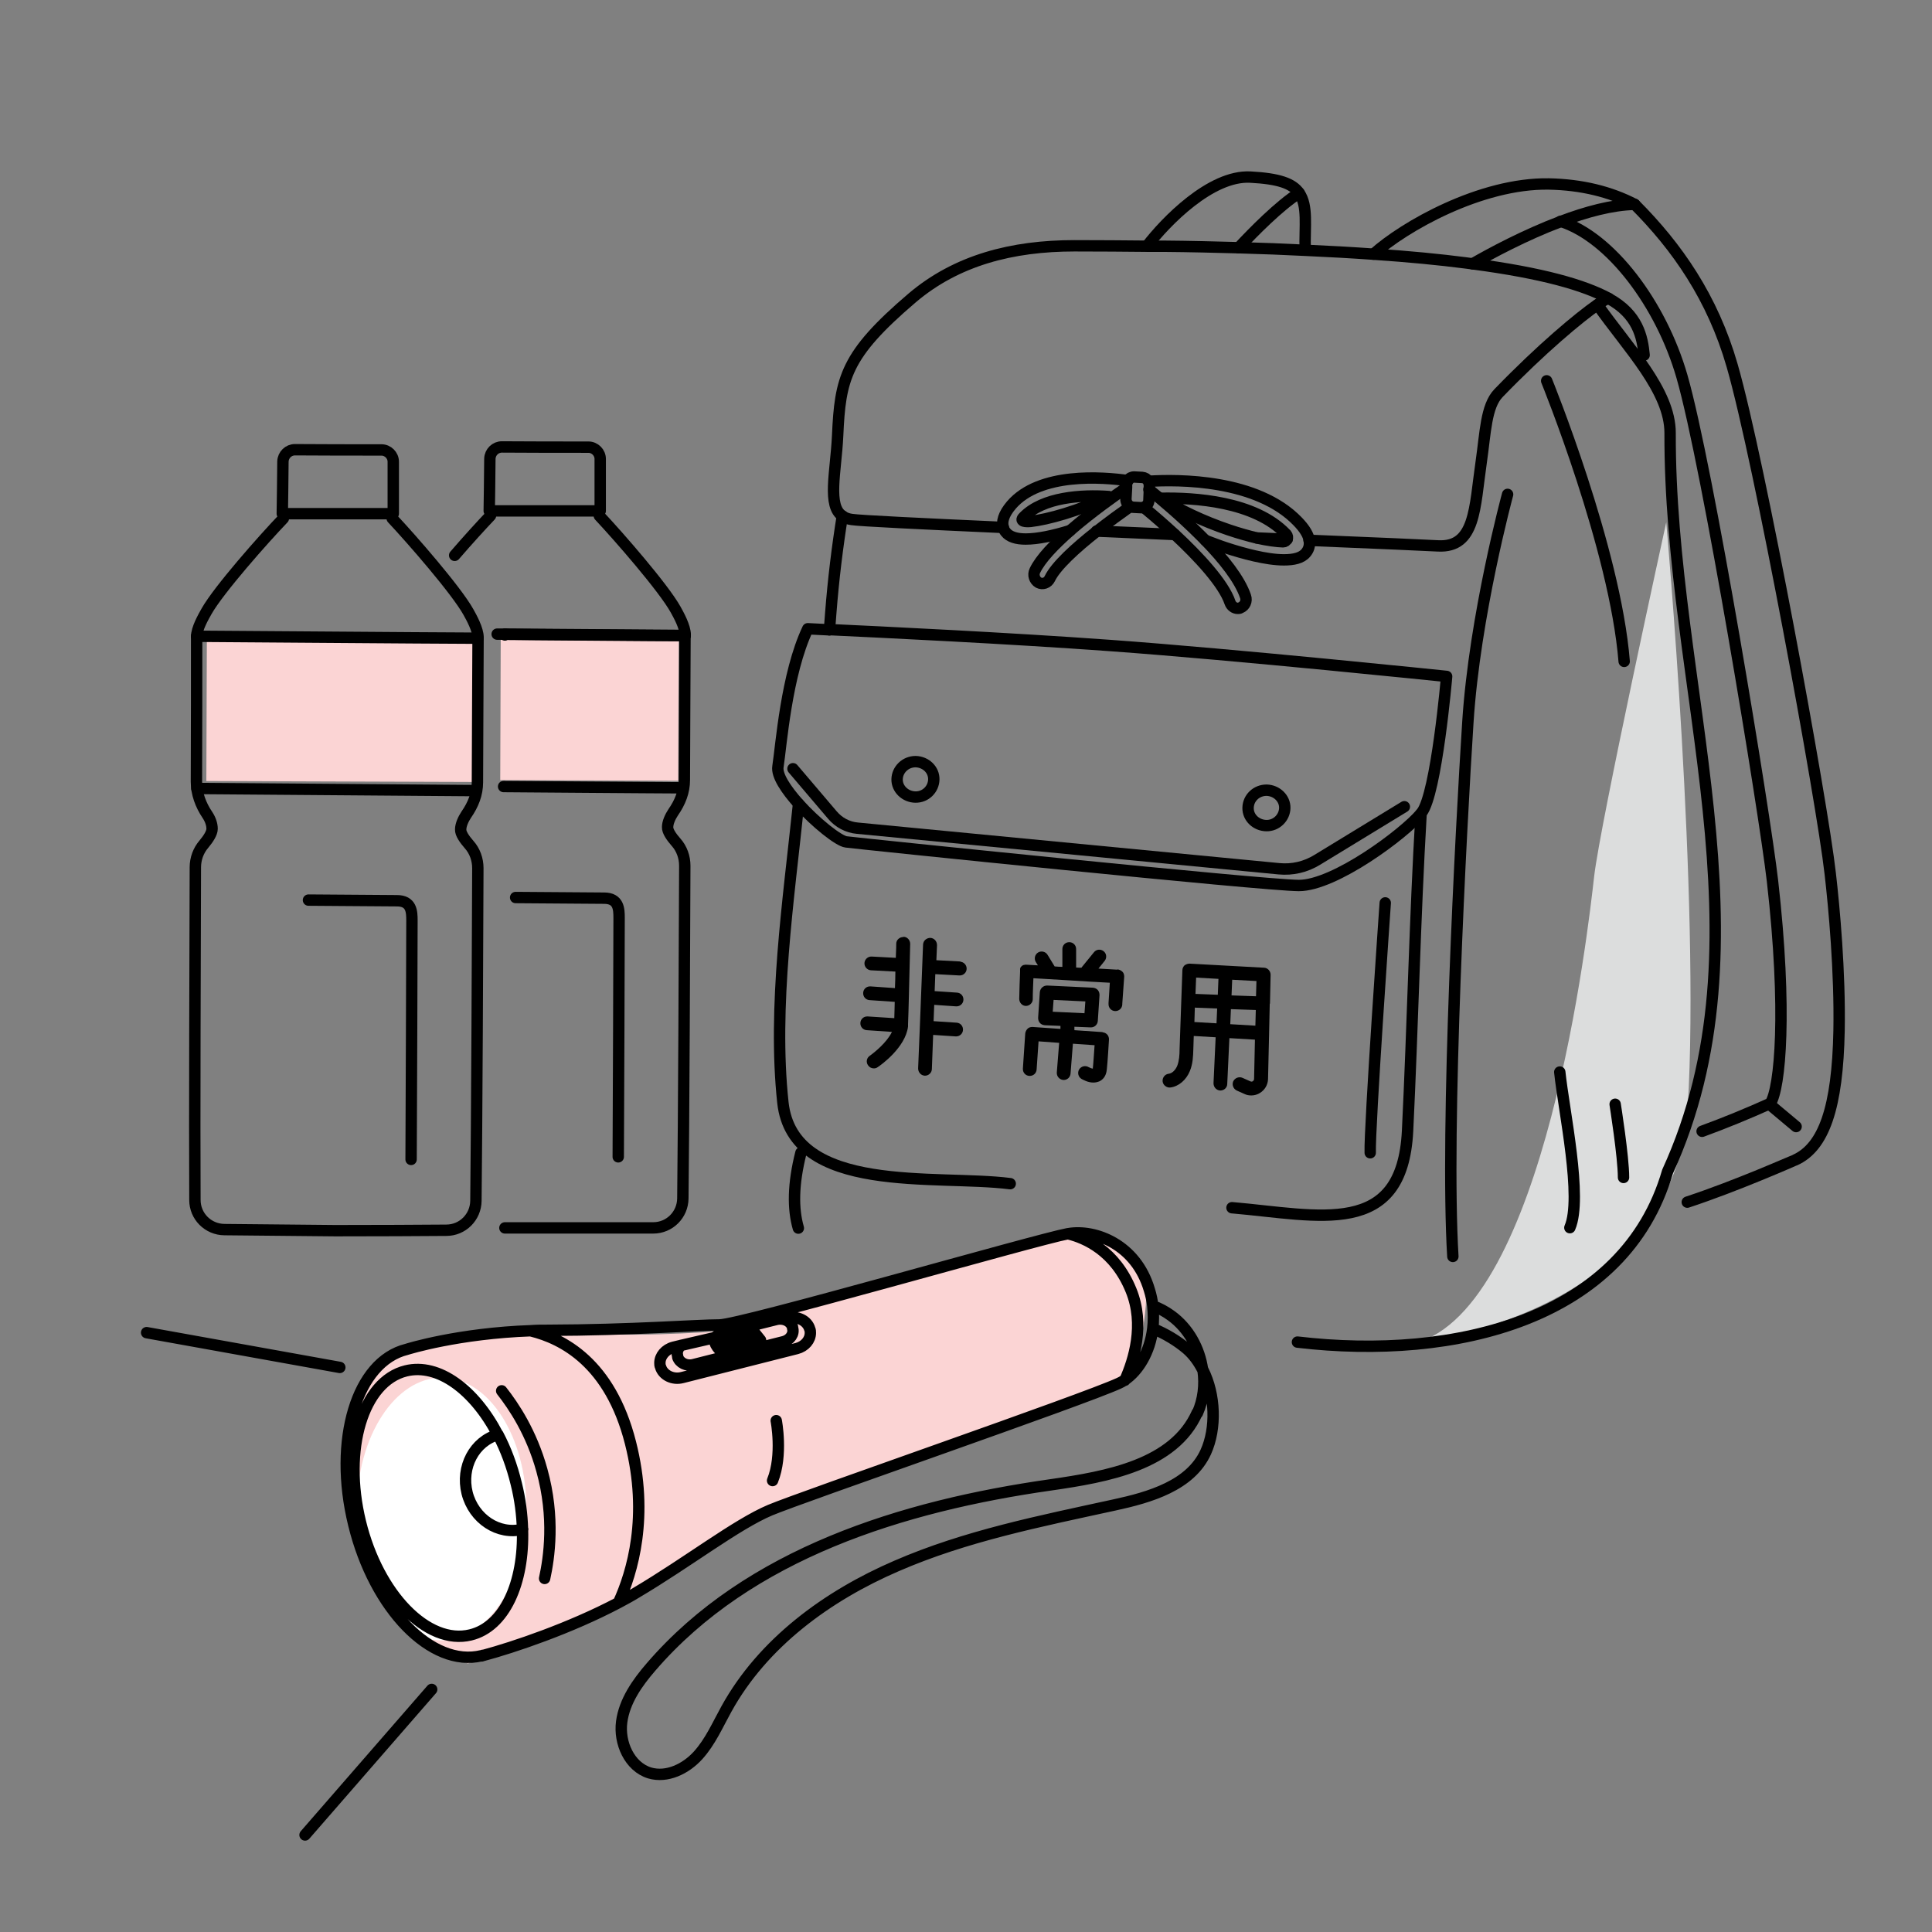 <?xml version="1.0" encoding="UTF-8"?>
<svg id="_レイヤー_2" data-name="レイヤー_2" xmlns="http://www.w3.org/2000/svg" width="90" height="90" viewBox="0 0 90 90">
  <rect x="0" y="0" width="90" height="90" fill="#808080" stroke="none"/>
  <defs>
    <style>
      .cls-1 {
        fill: #fbd4d4;
      }

      .cls-2 {
        fill: #fff;
      }

      .cls-3, .cls-4 {
        fill: none;
      }

      .cls-4 {
        stroke: #000;
        stroke-linecap: round;
        stroke-linejoin: round;
        stroke-width: .53px;
      }

      .cls-5 {
        fill: #dcdddd;
      }
    </style>
  </defs>
  <g id="icon">
    <g>
      <path class="cls-1" d="M18.48,63.02s5.5-1.43,7.81-1.03,7.13.03,7.13.03l16.78-4.57s2.99.3,3.17,2.23c.19,1.93-.69,4.43-.69,4.43l-18.14,6.87-6.37,3.93-6.37,2.58s-3.66-1.27-4.13-3.19c-.47-1.93-2.86-8.88.81-11.27Z"/>
      <ellipse class="cls-2" cx="20.57" cy="70.3" rx="6.12" ry="3.95" transform="translate(-49.8 90.62) rotate(-89.8)"/>
      <rect class="cls-1" x="9.62" y="29.86" width="12.43" height="6.55" transform="translate(.12 -.06) rotate(.2)"/>
      <rect class="cls-1" x="23.31" y="29.71" width="8.29" height="6.65" transform="translate(.12 -.1) rotate(.2)"/>
      <path class="cls-5" d="M65.91,62.57s12.12-1.33,12.71-10.97c.59-9.64-1-27.27-1-27.27,0,0-3.08,14.04-3.36,16.51-.28,2.48-2.27,20.1-8.34,21.73Z"/>
      <path id="path" class="cls-4" d="M23.2,66.83c.36.68.65,1.46.85,2.29.18.72.27,1.44.29,2.12.08,2.5-.84,4.54-2.42,4.92-2,.49-4.3-1.87-5.13-5.26-.83-3.4.12-6.55,2.12-7.04,1.51-.37,3.19.88,4.28,2.97ZM22.43,77.14s.05-.01.07-.02c1.42-.38,4.06-1.27,6.31-2.46.28-.15.56-.3.82-.46,2.43-1.44,4.66-3.18,6.24-3.85,1.5-.63,14.58-5.14,16.25-5.91.09-.04.18-.09.27-.15.63-.42,1.18-1.3,1.31-2.4.04-.34.04-.69,0-1.07-.03-.24-.08-.49-.16-.74-.62-2.11-2.53-2.83-3.78-2.61,0,0,0,0-.01,0-1.47.27-15.23,4.25-16.24,4.25s-4.12.24-7.99.25c-.27,0-.53,0-.78.02h0c-3.38.12-5.71.84-5.8.87,0,0,0,0,0,0-2.32.57-3.43,4.22-2.46,8.16.96,3.94,3.63,6.67,5.95,6.11.02,0,.05-.01.07-.02,0,0,.02,0,.03,0M28.81,74.66c.65-1.41,1.43-4.03.56-7.45-.95-3.74-3.17-4.85-4.62-5.21h0s0,0,0,0M31.73,62.67c-.15.13-.22.32-.16.51v.04c.09.27.41.43.73.35l1.66-.42M34.32,61.95h0c-.23,0-.29-.09-.52-.05-.17.02-.19.18-.28.25,0,0,0,0,0,0-.02.02-.04.03-.07.04-.04.01-.08.05-.11.11-.05.09-.06.22.01.35.17.32.47.45.61.49h0s2.54-.64,2.54-.64c.31-.08.51-.37.42-.64v-.04c-.06-.19-.23-.32-.43-.36-.09-.02-.2-.02-.3,0l-1.88.47ZM35.99,68.97c.48-1.19.17-2.79.17-2.79M23.2,66.83h0c-1.1.31-1.74,1.51-1.44,2.72.31,1.21,1.46,1.97,2.59,1.69h0M15.83,63.7l-9-1.62M20.11,78.7l-5.9,6.78M33.89,62.13l.37.49M33.61,62.43c.03.11.1.27.3.39M34.39,62.18l.33.42M34.81,62.12l.3.39M35.15,62.08l.28.35M56.02,63.8c-.19-.37-.43-.7-.73-.96-.46-.39-1-.71-1.58-.95M55.77,65.81c-1.08,2.43-4.19,2.98-6.82,3.36-6.9.98-14.07,3.2-18.62,8.48-.64.74-1.24,1.59-1.37,2.56-.13.97.36,2.09,1.3,2.38.81.24,1.69-.19,2.26-.82s.91-1.42,1.32-2.16c1.7-3.08,4.7-5.27,7.92-6.66,3.22-1.4,6.7-2.09,10.14-2.84,1.67-.36,3.56-.91,4.27-2.47.5-1.1.45-2.67-.13-3.82.1.68.02,1.38-.26,2.01ZM56.02,63.8c-.14-.99-.65-1.92-1.46-2.51-.26-.19-.55-.35-.86-.46M25.37,73.53c.21-.95.49-2.83-.13-5.05-.48-1.74-1.31-2.98-1.87-3.69M52.4,64.3c.42-.94.94-2.59.29-4.19-.75-1.85-2.14-2.44-2.91-2.63M33.34,62.3l-1.6.37-.37.09c-.38.1-.63.41-.63.73,0,.06,0,.12.03.18.11.39.57.62,1.02.5l5.33-1.35c.38-.1.63-.4.63-.73,0-.06,0-.12-.03-.18-.11-.39-.57-.62-1.02-.5l-.2.05"/>
      <g id="path-2" data-name="path">
        <path id="path-3" data-name="path" class="cls-4" d="M38.64,29.34c-.64-.03-1.01-.05-1.01-.05-1,2.11-1.24,5.45-1.39,6.42-.07.41.38,1.08.96,1.73.8.89,1.87,1.74,2.22,1.78.61.08,19.41,2.02,21.08,2.03s4.92-2.42,5.69-3.35c.01-.02.03-.03.04-.05.69-.89,1.16-6.34,1.16-6.34,0,0-9.74-1.01-15.68-1.44-4.67-.34-10.72-.63-13.08-.74ZM48.01,24.29c.8-.09,2.25-.49,3.64-1.16-1.25-.09-3.06.02-3.97.96-.21.21.13.22.33.2ZM59.96,25.12c.03-.07.02-.16-.04-.23,0,0-.01-.01-.02-.02-1.46-1.52-4.26-1.69-5.81-1.66.84.54,1.96,1.07,3.14,1.47.5.17.94.29,1.31.38.53.12.94.17,1.23.18.09,0,.15-.05.18-.12ZM42.65,35.48c-.47,0-.85.37-.86.82s.38.82.85.83.85-.36.86-.82-.38-.82-.85-.83ZM59,36.81c-.47,0-.85.36-.86.82s.38.82.85.83.85-.37.86-.82-.38-.82-.85-.83ZM53.52,23.3l.02-.49v-.18c0-.08-.01-.15-.05-.22-.06-.1-.16-.16-.28-.17l-.38-.02c-.12,0-.23.06-.29.15-.04.06-.06.13-.06.2v.13s-.03.54-.03.54c0,.14.07.27.18.34.05.03.1.04.15.05l.38.02s.08,0,.12-.02c.14-.05.24-.18.24-.34Z"/>
        <path class="cls-4" d="M38.64,29.34h0c.02-.29.04-.55.06-.78.12-1.56.31-3.1.54-4.53"/>
        <path class="cls-4" d="M60.44,62.52c7.38.87,15.25-1.07,17.24-7.94,4.95-10.8.08-22.61.12-34.41,0-1.97-1.95-3.94-3.38-5.97"/>
        <path class="cls-4" d="M37.31,53.7c-.37,1.46-.38,2.61-.12,3.51"/>
        <path class="cls-4" d="M57.39,56.26c4.07.35,7.93,1.45,8.18-3.58.24-4.92.34-9.85.63-14.78"/>
        <path class="cls-4" d="M37.2,37.44c-.46,4.45-1.21,9.45-.73,13.92.47,4.32,7.13,3.34,10.59,3.78"/>
        <path class="cls-4" d="M70.23,23.03s-1.53,5.64-1.85,10.6c-.32,4.96-1.06,18.96-.7,24.9"/>
        <path class="cls-4" d="M76.59,16.54c-.08-.84-.29-1.9-1.66-2.64"/>
        <path class="cls-4" d="M51.08,24.74c1.2.05,2.43.11,3.64.16"/>
        <path class="cls-4" d="M58.55,25.06h0s0,0,0,0c.48.02.95.04,1.41.06"/>
        <path class="cls-4" d="M60.98,25.17c3.15.13,5.51.23,6.01.26,1.75.09,1.7-1.78,2.01-3.9.2-1.38.22-2.6.8-3.21,2.02-2.09,3.77-3.54,4.62-4.13.27-.19.45-.29.52-.29-1.15-.62-3.08-1.18-6.34-1.61-.1-.01-.2-.03-.3-.04h0c-1.24-.16-2.67-.3-4.32-.41-.98-.07-2.04-.13-3.17-.18-.97-.05-2.01-.09-3.1-.12-1.11-.03-2.28-.06-3.52-.07-.09,0-.17,0-.26,0,0,0,0,0,0,0,0,0,0,0,0,0,0,0,0,0-.01,0h0s0,0,0,0c-.15,0-.31,0-.47,0-1.08-.01-2.21-.02-3.4-.02-2.9,0-5.49.67-7.56,2.43-3.12,2.66-3.35,3.75-3.47,6.42-.08,1.7-.5,3.28.24,3.75.12.08.26.13.42.15.38.06,3.28.2,7.06.37"/>
        <path class="cls-4" d="M78.6,56c2.31-.76,4.98-1.95,5.02-1.96,1.35-.61,1.98-2.46,2.05-6.02.05-2.74-.23-5.76-.41-7.32-.38-3.39-3.3-19.27-4.57-23.67-.91-3.16-2.56-5.53-4.54-7.51"/>
        <path class="cls-4" d="M79.29,52.7c1.04-.38,2.16-.84,3.18-1.3.46-.71.79-4.3.1-10.36-.37-3.22-3.02-19.35-4.22-23.51-.97-3.36-3.32-6.48-5.65-7.22"/>
        <path class="cls-4" d="M60.8,11.65c-.03-1.12.14-2.06-.28-2.66-.31-.45-.96-.67-2.27-.74-1.85-.1-3.96,2.09-4.82,3.21"/>
        <path class="cls-4" d="M52.55,22.39h0c-1.18-.17-4.12-.4-5.44,1.14-.38.45-.44.78-.38,1.02.02.1.07.18.12.24.17.22.5.32.93.32.57,0,1.31-.16,2.08-.4"/>
        <path class="cls-4" d="M56.15,25.17c.32.12.65.25.99.36.74.24,1.84.55,2.67.55.45,0,.82-.08,1.02-.32.12-.14.2-.33.16-.59-.04-.24-.2-.53-.54-.88-1.9-1.97-5.55-1.96-6.95-1.87h0"/>
        <path class="cls-4" d="M53.28,23.64s.06.05.09.07c0,0,0,0,0,0,.4.33.87.74,1.35,1.18,1.12,1.04,2.28,2.29,2.58,3.18.06.17.21.27.36.27.04,0,.09,0,.13-.03.2-.08.31-.31.23-.53-.27-.8-1.04-1.76-1.89-2.63h0c-.07-.07-.14-.14-.21-.21-.92-.92-1.9-1.74-2.4-2.14h0"/>
        <path class="cls-4" d="M52.47,22.72c-.53.36-1.63,1.14-2.6,1.98l-.02.02c-.73.64-1.38,1.31-1.64,1.86-.1.2-.02.45.17.56.19.1.42.02.52-.18.28-.59,1.21-1.44,2.18-2.2.55-.43,1.11-.84,1.55-1.15"/>
        <line class="cls-4" x1="82.44" y1="51.45" x2="83.67" y2="52.48"/>
        <path class="cls-4" d="M68.6,12.29c.85-.49,2.43-1.34,4.1-1.97,1.18-.45,2.41-.78,3.45-.8h0s0,0,0,0c-1.14-.59-2.47-.92-4-.95-3.18-.05-6.75,1.99-8.17,3.27"/>
        <path class="cls-4" d="M60.52,8.99c-.92.58-2.15,1.83-2.82,2.55"/>
        <path class="cls-4" d="M64.53,42.06s-.74,10.52-.7,11.64"/>
        <path class="cls-4" d="M75.66,30.81c-.42-5.24-3.61-13.07-3.61-13.07"/>
        <path class="cls-4" d="M73.13,57.19c.6-1.38-.28-5.44-.47-7.25"/>
        <path class="cls-4" d="M75.63,54.85c0-.96-.39-3.41-.39-3.41"/>
        <path class="cls-4" d="M36.94,35.81l1.83,2.15c.3.36.72.58,1.17.62l19.64,1.89c.62.06,1.24-.08,1.79-.42l4.05-2.47"/>
        <g id="text">
          <path d="M52.03,45.17c-.28-.02-.57-.03-.86-.05l.29-.36c.11-.14.09-.34-.05-.45-.14-.11-.34-.09-.45.05l-.57.7s0,.01-.01.02c-.08,0-.17,0-.25-.01v-.86c0-.18-.14-.32-.32-.32s-.32.14-.32.32v.83c-.12,0-.24-.01-.36-.02l-.33-.54c-.09-.15-.29-.2-.44-.11-.15.09-.2.29-.11.44l.1.16-.53-.03s0,0,0,0c0,0,0,0,0,0-.01,0-.02,0-.03,0-.01,0-.02,0-.03,0-.01,0-.03,0-.04.01,0,0-.01,0-.02,0-.02,0-.03.01-.05.02,0,0,0,0,0,0-.02,0-.03.02-.05.03,0,0,0,0,0,0-.01.01-.03.03-.04.04,0,0,0,0,0,0,0,.01-.02.03-.03.04,0,0,0,0,0,.01,0,.01,0,.02-.01.04,0,0,0,.02,0,.02,0,.01,0,.02,0,.03,0,0,0,.02,0,.03,0,0,0,0,0,0,0,0,0,0,0,0v.05c-.02.42-.03.84-.04,1.27,0,.18.14.33.31.33,0,0,0,0,0,0,.17,0,.32-.14.32-.31,0-.33.02-.65.03-.98l.35.02c.44.03.88.05,1.33.08.64.04,1.28.08,1.88.11-.02.31-.04.62-.06.94v.04c-.01.18.12.33.3.34,0,0,.01,0,.02,0,.17,0,.31-.13.32-.3v-.04c.03-.42.06-.84.09-1.26,0-.09-.02-.17-.08-.23-.06-.06-.14-.1-.22-.11Z"/>
          <path d="M59.16,46.76s0,0,0,0l.03-1.35c0-.17-.13-.32-.3-.33l-3.47-.19c-.09,0-.17.03-.24.08-.06.06-.1.14-.1.23l-.05,1.4s0,0,0,0c0,0,0,0,0,0l-.08,2.27c0,.27-.02.55-.11.78-.07.17-.22.35-.4.37-.18.02-.3.19-.28.36s.19.3.36.28c.39-.05.74-.35.91-.77.14-.34.15-.69.16-1.01l.02-.62,1.02.06-.1,2.14c0,.18.13.33.31.34,0,0,0,0,.01,0,.17,0,.32-.13.32-.31l.1-2.13,1.19.07-.04,1.83c0,.06-.04.09-.06.11-.02.01-.07.03-.12,0l-.36-.16c-.16-.07-.35,0-.43.16-.07.16,0,.35.16.43l.36.16c.1.05.21.07.32.07.14,0,.29-.04.41-.12.22-.14.36-.37.37-.64l.05-2.15s0,0,0,0c0,0,0,0,0,0l.03-1.37s0,0,0,0ZM58.52,46.41l-1.15-.04.03-.73,1.13.06-.02.71ZM56.76,45.6l-.03.74-1.04-.04.03-.76,1.05.06ZM55.67,46.94l1.03.04-.03.69-1.03-.06.02-.68ZM57.31,47.72l.03-.71,1.16.04-.02.73-1.18-.07Z"/>
          <path d="M42.08,43.65c-.18,0-.33.14-.33.31,0,0,0,.27-.02.66l-1.12-.06c-.18-.01-.33.13-.34.3-.01.18.13.33.3.34l1.14.06c0,.25-.01.51-.02.77l-1.14-.08c-.18-.01-.33.12-.34.3-.01.18.12.33.3.34l1.17.08c0,.29-.02.55-.02.76l-1.24-.08c-.18-.01-.33.12-.34.3-.01.18.12.33.3.34l1.17.08c-.23.48-.79.94-1.03,1.11-.15.1-.19.3-.08.45.06.09.16.14.27.14.06,0,.13-.02.18-.06.14-.09,1.29-.91,1.41-1.89,0,0,0-.02,0-.03,0,0,0,0,0-.01,0-.02,0-.04,0-.07.01-.29.03-.79.04-1.32,0,0,0,0,0,0,0,0,0,0,0-.01.03-1.11.06-2.39.06-2.41,0-.18-.14-.33-.31-.33Z"/>
          <path d="M44.75,44.79l-1.13-.06.03-.7c0-.18-.13-.33-.31-.34-.18,0-.33.13-.34.31l-.15,3.84s0,0,0,0c0,0,0,0,0,0l-.08,1.93c0,.18.13.33.31.34,0,0,0,0,.01,0,.17,0,.32-.14.32-.31l.06-1.59,1.05.07s.01,0,.02,0c.17,0,.31-.13.32-.3.01-.18-.12-.33-.3-.34l-1.07-.07.03-.76,1.02.07s.01,0,.02,0c.17,0,.31-.13.32-.3.01-.18-.12-.33-.3-.34l-1.04-.07.03-.79,1.12.06s.01,0,.02,0c.17,0,.31-.13.32-.3.01-.18-.13-.33-.3-.34Z"/>
          <path d="M51.37,48.08l-1.32-.09v-.16s.76.03.76.03c0,0,0,0,.01,0,.17,0,.31-.13.32-.3l.08-1.2c0-.09-.02-.17-.08-.24s-.14-.1-.23-.11l-2.13-.1c-.18,0-.32.13-.34.3l-.08,1.2c0,.09.02.17.08.24s.14.1.23.11l.73.03v.14s-1.3-.09-1.3-.09c-.09,0-.17.02-.23.08s-.1.14-.11.22l-.11,1.64c-.01.18.12.33.3.34.18.01.33-.12.34-.3l.09-1.31.96.07-.11,1.38c-.01.18.12.33.3.35,0,0,.02,0,.02,0,.17,0,.31-.13.32-.3l.11-1.39,1.01.07c-.03.4-.06.91-.08,1.05,0,.02,0,.03,0,.04-.05,0-.14-.04-.2-.07-.15-.09-.35-.04-.44.11-.09.15-.04.35.11.44.06.03.29.17.55.17.1,0,.19-.02.29-.06.14-.07.31-.22.34-.55.03-.24.1-1.35.1-1.39.01-.18-.12-.33-.3-.34ZM49.08,46.58l1.48.07-.04.55-1.48-.07.04-.55Z"/>
        </g>
      </g>
      <g>
        <path class="cls-4" d="M22.85,24.02c-.4.42-1.04,1.12-1.67,1.85"/>
        <path class="cls-4" d="M23.53,29.54l8.39.06v-.03c0-.37-.31-.93-.45-1.18-.57-1.02-2.64-3.39-3.55-4.36"/>
        <path class="cls-4" d="M23.52,57.2c1.95,0,5.65,0,6.91,0,.76,0,1.37-.61,1.38-1.37.04-3.44.08-12.24.09-15.5,0-.4-.14-.8-.41-1.1-.21-.24-.4-.51-.39-.7,0-.21.12-.48.26-.69.32-.46.52-.95.52-1.51,0-1.65.03-5.46.03-6.72-1.65,0-5.3-.04-8.39-.06,0,0,0,0,0,0v.03s0,0,0,0h0M23.46,36.64c1.3.01,2.69.02,3.98.03l4.4.03c-.92,0-2.56-.02-4.4-.03l-3.98-.03M24.02,41.81c.48,0,3.62.03,4.12.03.68,0,.7.5.7.92,0,1.67-.03,8.81-.04,11.13"/>
        <polygon class="cls-4" points="31.92 29.6 31.92 29.6 31.92 29.6 31.92 29.6"/>
        <path class="cls-4" d="M27.96,21.38c0-.3-.25-.55-.55-.55-.99,0-3.02,0-4.03-.01-.3,0-.55.24-.56.55-.01.87-.02,2.1-.03,2.43.68,0,4.72,0,5.17,0,0-.36,0-1.56,0-2.42Z"/>
        <path class="cls-4" d="M23.16,29.54c.12,0,.24,0,.36,0h0s-.36,0-.36,0Z"/>
      </g>
      <rect class="cls-3" x=".16" y=".16" width="89.68" height="89.68" transform="translate(.16 -.16) rotate(.2)"/>
      <g>
        <path class="cls-4" d="M13.2,24.15c-.92.96-3.01,3.32-3.58,4.33-.14.25-.46.8-.46,1.18,0,1.23,0,5.09-.01,6.75,0,.56.2,1.09.51,1.55.14.21.22.44.22.65,0,.19-.17.46-.38.71-.26.3-.4.69-.4,1.08-.01,3.26-.04,12.06-.02,15.5,0,.76.61,1.37,1.37,1.38,1.26.01,3.22.03,5.17.05,1.95,0,3.9-.01,5.17-.02.76,0,1.37-.61,1.38-1.37.04-3.44.08-12.24.09-15.5,0-.4-.14-.8-.41-1.1-.21-.24-.4-.51-.39-.7,0-.21.12-.48.26-.69.32-.46.52-.95.52-1.51,0-1.66.03-5.52.03-6.75,0-.37-.31-.93-.45-1.18-.57-1.02-2.64-3.39-3.55-4.36"/>
        <path class="cls-4" d="M9.17,36.73c2.56.02,10.5.08,13.01.1"/>
        <path class="cls-4" d="M9.16,29.64c1.94.01,10.33.08,13.1.09"/>
        <path class="cls-4" d="M13.18,21.5c-.01.87-.02,2.1-.03,2.43.68,0,4.72,0,5.17,0,0-.36,0-1.56,0-2.42,0-.3-.25-.55-.55-.55-.99,0-3.02,0-4.03-.01-.3,0-.55.24-.56.55Z"/>
        <path class="cls-4" d="M14.37,41.93c.48,0,3.62.03,4.12.03.68,0,.7.5.7.92,0,1.67-.03,8.81-.04,11.13"/>
      </g>
    </g>
  </g>
</svg>